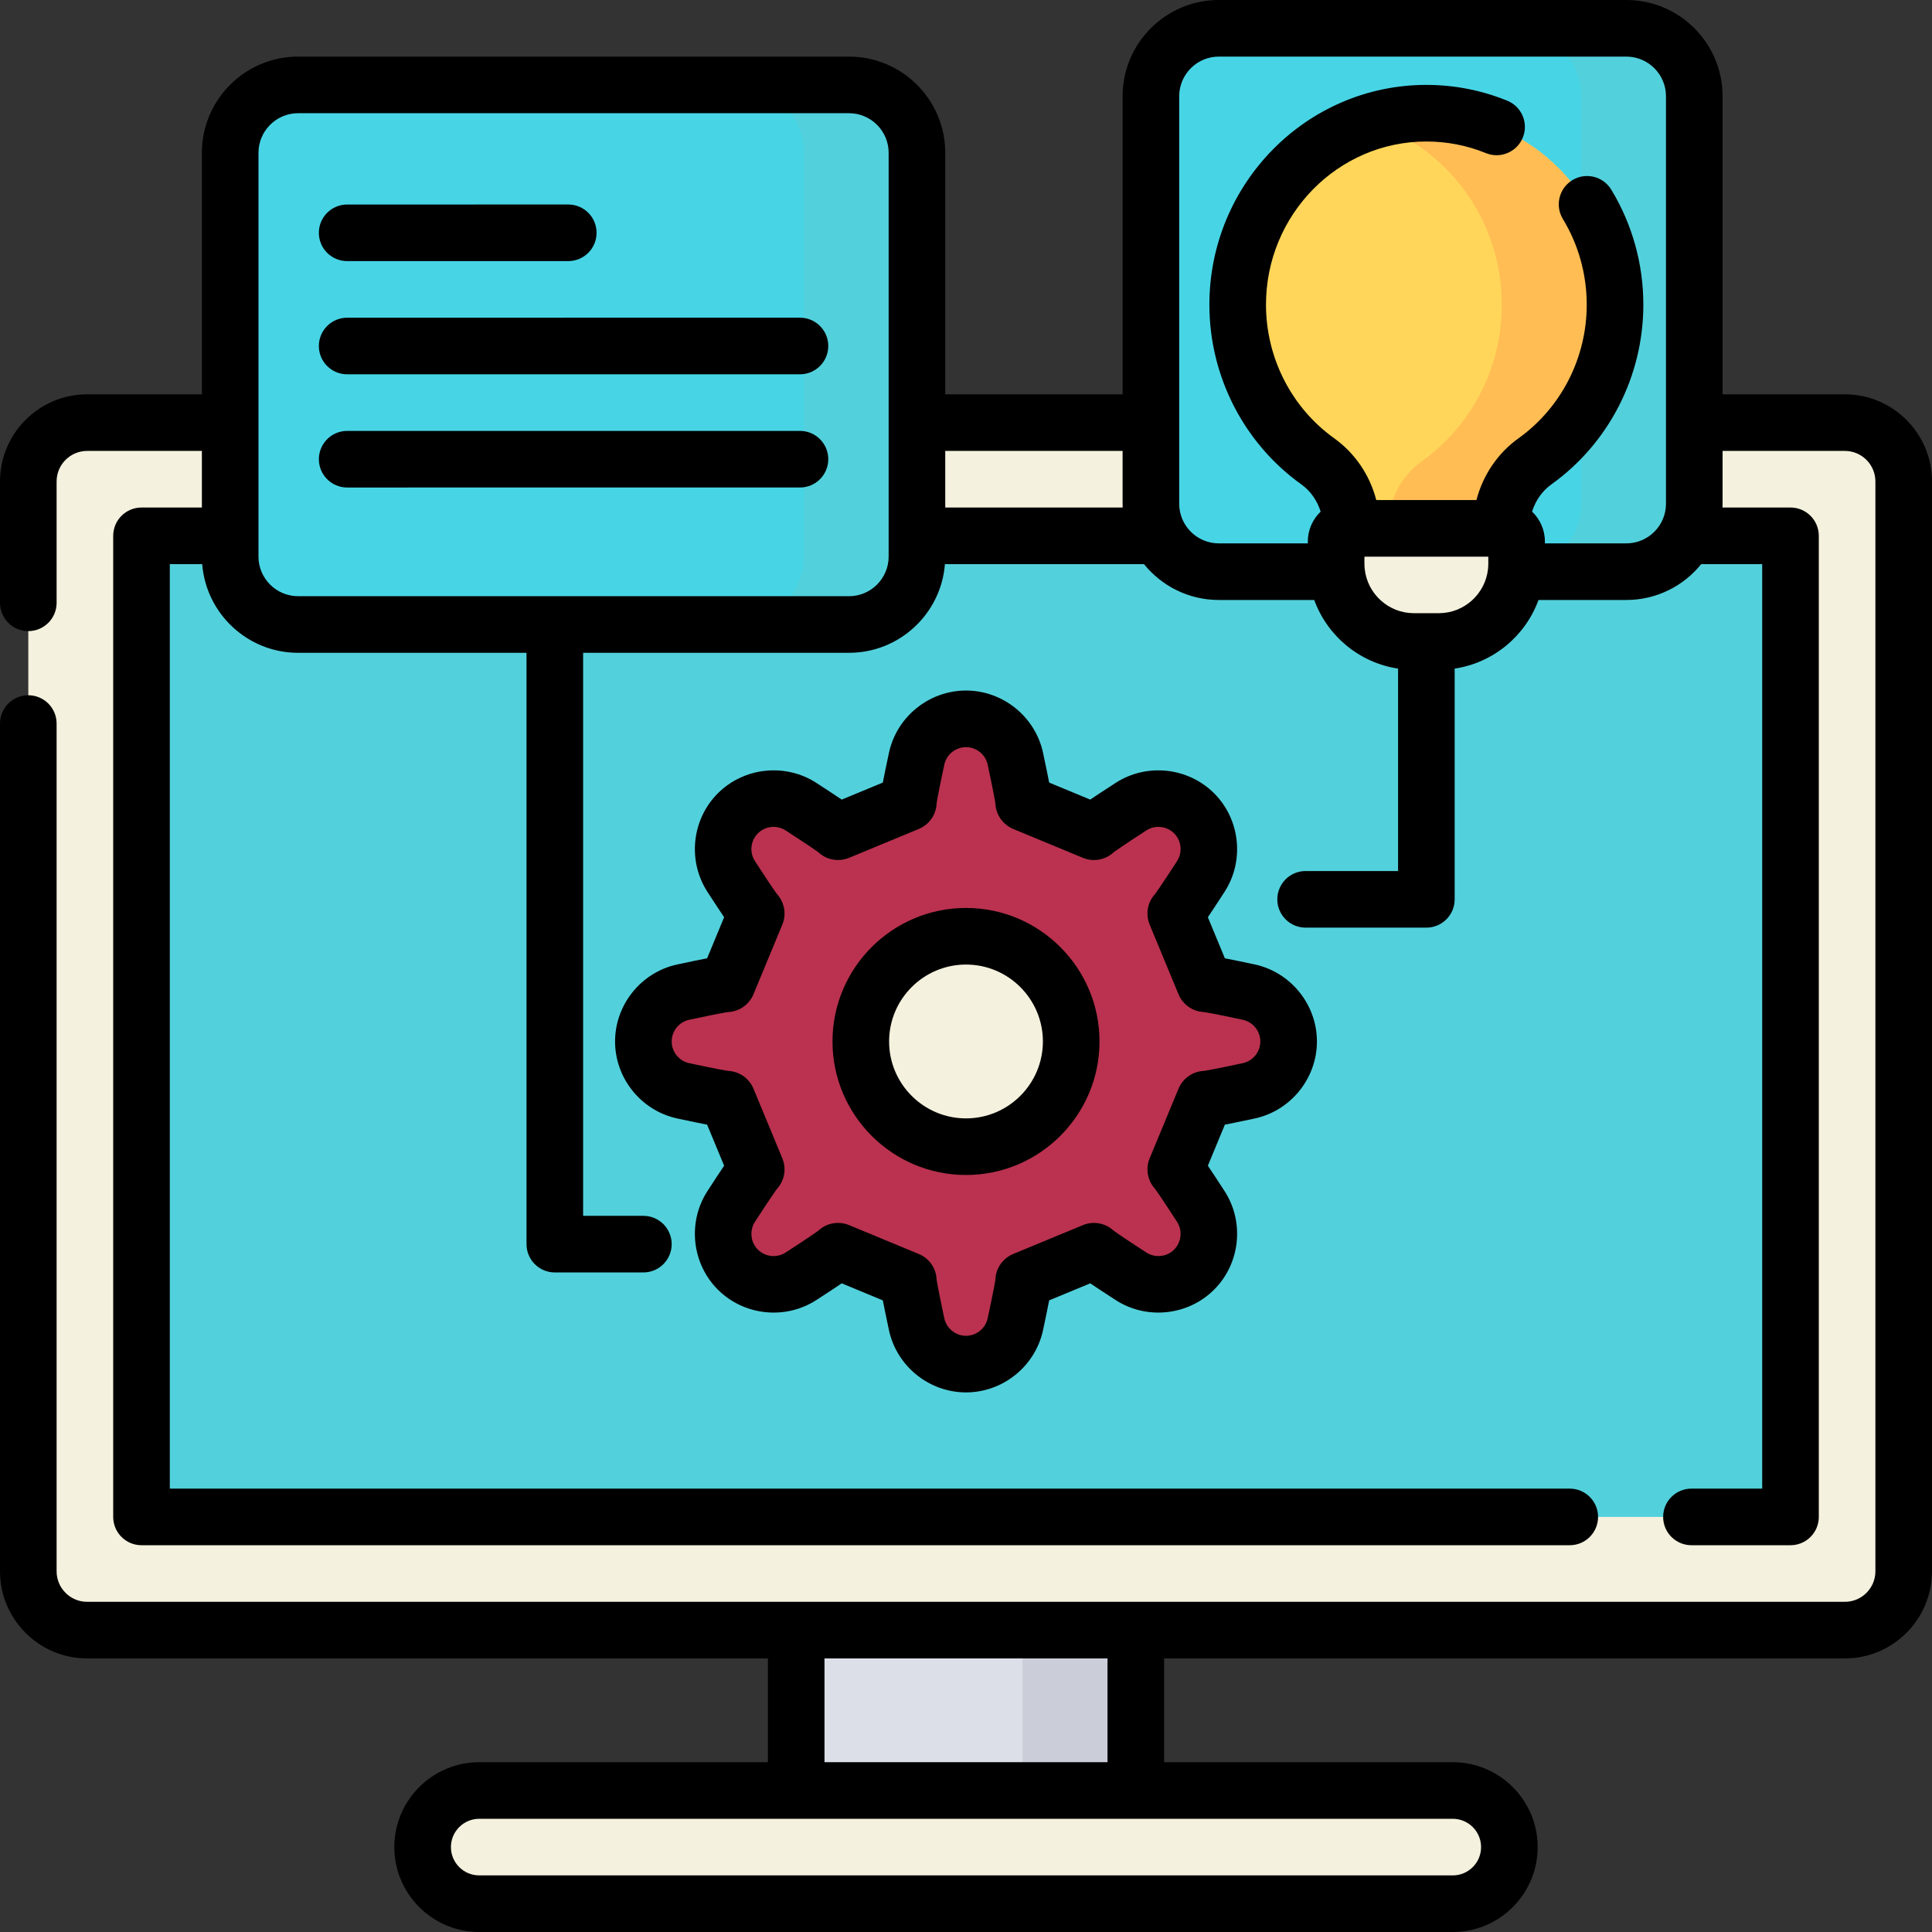 <?xml version="1.0"?>
<svg xmlns="http://www.w3.org/2000/svg" height="512px" viewBox="0 0 512 512" width="512px" class=""><rect x="0" y="0" width="512" height="512" fill="#333333" stroke="none"/><g><path d="m488.91 432h-465.82c-8.609 0-15.59-6.98-15.59-15.59v-288.82c0-8.609 6.98-15.59 15.59-15.59h465.816c8.613 0 15.594 6.98 15.594 15.59v288.816c0 8.613-6.98 15.594-15.59 15.594zm0 0" fill="#5793c9" data-original="#5793C9" class="" style="fill:#F4F1DE" data-old_color="#f4f1de"/><path d="m488.91 112h-30c8.609 0 15.59 6.98 15.59 15.59v288.816c0 8.613-6.98 15.594-15.59 15.594h30c8.609 0 15.59-6.98 15.59-15.594v-288.816c0-8.609-6.98-15.59-15.59-15.59zm0 0" fill="#4c87bd" data-original="#4C87BD" class="" style="fill:#F4F1DE" data-old_color="#f4f1de"/><path d="m474.5 142v260h-437v-260zm0 0" fill="#b5fcff" data-original="#B5FCFF" class="" style="fill:#52D1DC" data-old_color="#52d1dc"/><path d="m444.5 142h30v260h-30zm0 0" fill="#8cf2ff" data-original="#8CF2FF" class="" style="fill:#52D1DC" data-old_color="#52d1dc"/><path d="m385 504.5h-258c-8.285 0-15-6.715-15-15s6.715-15 15-15h258c8.285 0 15 6.715 15 15s-6.715 15-15 15zm0 0" fill="#5793c9" data-original="#5793C9" class="" style="fill:#F4F1DE" data-old_color="#f4f1de"/><path d="m385 474.5h-30.125c8.281 0 15 6.715 15 15s-6.719 15-15 15h30.125c8.285 0 15-6.715 15-15s-6.715-15-15-15zm0 0" fill="#4c87bd" data-original="#4C87BD" class="" style="fill:#F4F1DE" data-old_color="#f4f1de"/><path d="m211 432h90v42.5h-90zm0 0" fill="#b5fcff" data-original="#B5FCFF" class="" style="fill:#52D1DC" data-old_color="#52d1dc"/><path d="m211 432h90v42.5h-90zm0 0" fill="#dcdfe8" data-original="#DCDFE8"/><path d="m271 432h30v42.5h-30zm0 0" fill="#cbcdd9" data-original="#CBCDD9"/><path d="m240.602 212.762c.066-.031.113-.094.113-.164 0-.965 1.09-6.32 2.203-11.52 1.32-6.172 6.773-10.578 13.082-10.578s11.762 4.406 13.082 10.578c1.113 5.199 2.203 10.555 2.203 11.52 0 .07.043.133.109.16 1.516.629 16.926 7.012 18.438 7.637.066.027.145.016.195-.035.68-.684 5.238-3.699 9.699-6.586 5.297-3.43 12.27-2.691 16.73 1.77 4.465 4.461 5.199 11.434 1.773 16.73-2.891 4.465-5.906 9.02-6.59 9.703-.051.051-.062.125-.035.191.629 1.516 7.012 16.922 7.637 18.438.027.066.09.109.164.109.965 0 6.316 1.09 11.516 2.203 6.172 1.32 10.578 6.773 10.578 13.082 0 6.312-4.406 11.762-10.578 13.082-5.199 1.113-10.551 2.203-11.516 2.203-.074 0-.137.051-.164.117l-7.633 18.426c-.031.066-.02.148.035.199.684.68 3.695 5.238 6.586 9.699 3.43 5.297 2.691 12.27-1.77 16.73-4.465 4.465-11.438 5.199-16.73 1.773-4.465-2.891-9.023-5.906-9.703-6.59-.051-.051-.129-.062-.199-.035l-18.43 7.633c-.066.031-.113.094-.113.164 0 .965-1.09 6.32-2.203 11.52-1.32 6.172-6.773 10.578-13.082 10.578s-11.762-4.406-13.082-10.578c-1.113-5.199-2.203-10.555-2.203-11.52 0-.07-.047-.133-.113-.164l-18.43-7.633c-.066-.027-.145-.016-.195.035-.684.684-5.238 3.699-9.703 6.59-5.297 3.426-12.27 2.691-16.73-1.773-4.461-4.461-5.199-11.434-1.77-16.73 2.887-4.461 5.902-9.02 6.586-9.699.051-.051.062-.133.035-.199l-7.633-18.43c-.031-.066-.094-.113-.164-.113-.965 0-6.32-1.09-11.52-2.203-6.172-1.32-10.578-6.773-10.578-13.082s4.406-11.762 10.578-13.082c5.199-1.113 10.555-2.203 11.52-2.203.07 0 .133-.047.164-.113l7.633-18.43c.027-.066.016-.145-.035-.195-.684-.684-3.699-5.238-6.59-9.703-3.426-5.297-2.691-12.27 1.773-16.73 4.461-4.461 11.434-5.199 16.73-1.77 4.461 2.887 9.02 5.902 9.699 6.586.051.051.133.062.199.035zm0 0" fill="#ff4b26" data-original="#FF4B26" class="" style="fill:#BA324F" data-old_color="#ba324f"/><path d="m283.879 276c0 15.398-12.48 27.879-27.879 27.879s-27.879-12.48-27.879-27.879 12.48-27.879 27.879-27.879 27.879 12.48 27.879 27.879zm0 0" fill="#5793c9" data-original="#5793C9" class="" style="fill:#F4F1DE" data-old_color="#f4f1de"/><path d="m225 165.5h-146c-9.941 0-18-8.059-18-18v-107c0-9.941 8.059-18 18-18h146c9.941 0 18 8.059 18 18v107c0 9.941-8.059 18-18 18zm0 0" fill="#47d5e6" data-original="#47D5E6" class="active-path" style="fill:#47D5E6"/><path d="m225 22.5h-30c9.941 0 18 8.059 18 18v107c0 9.941-8.059 18-18 18h30c9.941 0 18-8.059 18-18v-107c0-9.941-8.059-18-18-18zm0 0" fill="#22c0d4" data-original="#22C0D4" class="" style="fill:#52D1DC" data-old_color="#52d1dc"/><path d="m431 151.5h-108c-9.941 0-18-8.059-18-18v-108c0-9.941 8.059-18 18-18h108c9.941 0 18 8.059 18 18v108c0 9.941-8.059 18-18 18zm0 0" fill="#47d5e6" data-original="#47D5E6" class="active-path" style="fill:#47D5E6"/><path d="m431 7.5h-30c9.941 0 18 8.059 18 18v108c0 9.941-8.059 18-18 18h30c9.941 0 18-8.059 18-18v-108c0-9.941-8.059-18-18-18zm0 0" fill="#22c0d4" data-original="#22C0D4" class="" style="fill:#52D1DC" data-old_color="#52d1dc"/><path d="m428 80.754c0-28.031-22.387-50.754-50-50.754s-50 22.723-50 50.754c0 17.152 8.383 32.316 21.219 41.504 5.668 4.055 8.965 10.727 8.965 17.766h39.637c0-7.043 3.293-13.711 8.961-17.766 12.836-9.188 21.219-24.352 21.219-41.504zm0 0" fill="#ffd659" data-original="#FFD659" class=""/><path d="m378 30c-5.227 0-10.266.816-15 2.328 20.285 6.469 35 25.699 35 48.426 0 17.152-8.383 32.316-21.219 41.504-5.668 4.055-8.965 10.727-8.965 17.766h30c0-7.043 3.297-13.711 8.965-17.766 12.836-9.188 21.219-24.352 21.219-41.504 0-28.031-22.387-50.754-50-50.754zm0 0" fill="#ffbd54" data-original="#FFBD54" class=""/><path d="m398.43 140.023h-40.859c-1.926 0-3.484 1.562-3.484 3.484v5.883c0 11.383 9.227 20.609 20.609 20.609h6.609c11.383 0 20.609-9.227 20.609-20.609v-5.883c0-1.922-1.562-3.484-3.484-3.484zm0 0" fill="#5793c9" data-original="#5793C9" class="" style="fill:#F4F1DE" data-old_color="#f4f1de"/><path d="m488.91 104.5h-32.41v-79c0-14.062-11.438-25.5-25.5-25.5h-108c-14.062 0-25.5 11.438-25.5 25.5v79h-47v-64c0-14.062-11.438-25.5-25.5-25.5h-146c-14.062 0-25.5 11.438-25.5 25.5v64h-30.41c-12.73 0-23.09 10.359-23.09 23.09v32.16c0 4.145 3.359 7.5 7.5 7.5s7.5-3.355 7.5-7.5v-32.16c0-4.461 3.629-8.09 8.09-8.09h30.41v15h-16c-4.141 0-7.5 3.355-7.5 7.5v260c0 4.145 3.359 7.5 7.5 7.5h378.5c4.141 0 7.5-3.355 7.5-7.5s-3.359-7.5-7.5-7.5h-371v-245h8.586c1.023 13.129 12.027 23.5 25.414 23.5h60.531v156.711c0 4.141 3.359 7.5 7.5 7.5h23.469c4.141 0 7.5-3.359 7.5-7.5 0-4.145-3.359-7.5-7.5-7.5h-15.969v-149.211h70.469c13.387 0 24.391-10.371 25.414-23.5h52.75c4.68 5.789 11.828 9.5 19.836 9.5h25.281c3.469 9.516 11.941 16.641 22.219 18.188v53.645h-24.5c-4.141 0-7.5 3.359-7.5 7.5 0 4.145 3.359 7.5 7.5 7.5h32c4.141 0 7.5-3.355 7.5-7.5v-61.145c10.277-1.547 18.75-8.672 22.219-18.188h23.281c8.004 0 15.156-3.711 19.836-9.5h16.164v245h-18.75c-4.141 0-7.5 3.355-7.5 7.5s3.359 7.5 7.5 7.5h26.25c4.141 0 7.5-3.355 7.5-7.5v-260c0-4.145-3.359-7.5-7.5-7.5h-18.023c.012-.332.023-.664.023-1v-14h32.41c4.461 0 8.09 3.629 8.09 8.09v288.82c0 4.461-3.629 8.09-8.09 8.09h-465.82c-4.461 0-8.09-3.629-8.09-8.09v-224.66c0-4.145-3.359-7.5-7.5-7.5s-7.5 3.355-7.5 7.5v224.66c0 12.73 10.359 23.09 23.09 23.09h180.41v27.5h-76.5c-12.406 0-22.5 10.094-22.5 22.5s10.094 22.5 22.5 22.5h258c12.406 0 22.5-10.094 22.5-22.5s-10.094-22.5-22.5-22.5h-76.5v-27.5h180.41c12.73 0 23.09-10.359 23.09-23.09v-288.82c0-12.73-10.359-23.09-23.09-23.09zm-253.41 43c0 5.789-4.711 10.5-10.5 10.5h-146c-5.789 0-10.5-4.711-10.5-10.5v-107c0-5.789 4.711-10.5 10.5-10.5h146c5.789 0 10.5 4.711 10.5 10.5zm15-13v-15h47v14c0 .336.012.668.023 1zm130.805 28h-6.609c-6.754 0-12.328-5.137-13.031-11.707-.004-.039-.008-.082-.012-.125-.043-.422-.066-.848-.066-1.277v-1.867h32.828v1.867c0 .43-.023.855-.066 1.277-.004.043-.008.086-.012.125-.703 6.57-6.277 11.707-13.031 11.707zm49.695-18.5h-21.586v-.492c0-3.113-1.309-5.922-3.398-7.926.906-2.91 2.676-5.469 5.133-7.227 15.246-10.914 24.352-28.711 24.352-47.602 0-10.797-2.938-21.344-8.5-30.496-2.152-3.543-6.766-4.668-10.305-2.52-3.539 2.152-4.668 6.766-2.516 10.305 4.133 6.809 6.32 14.66 6.32 22.711 0 14.062-6.762 27.301-18.086 35.402-5.535 3.965-9.441 9.797-11.141 16.367h-26.547c-1.699-6.57-5.605-12.402-11.145-16.367-11.32-8.102-18.082-21.34-18.082-35.402 0-23.852 19.066-43.254 42.5-43.254 5.457 0 10.77 1.035 15.785 3.078 3.836 1.566 8.211-.277 9.773-4.113 1.562-3.836-.277-8.215-4.113-9.777-6.824-2.777-14.039-4.188-21.445-4.188-31.707 0-57.5 26.133-57.5 58.254 0 18.891 9.105 36.688 24.352 47.602 2.457 1.758 4.227 4.316 5.133 7.23-2.09 2-3.398 4.809-3.398 7.926v.488h-23.586c-5.789 0-10.5-4.711-10.5-10.5v-108c0-5.789 4.711-10.5 10.5-10.5h108c5.789 0 10.5 4.711 10.5 10.5v108c0 5.789-4.711 10.5-10.5 10.5zm-38.5 345.5c0 4.137-3.363 7.5-7.5 7.5h-258c-4.137 0-7.5-3.363-7.5-7.5s3.363-7.5 7.5-7.5h258c4.137 0 7.5 3.363 7.5 7.5zm-99-22.5h-75v-27.5h75zm0 0" data-original="#000000" class="" style="fill:#000000"/><path d="m332.492 296.414c9.566-2.047 16.508-10.633 16.508-20.414s-6.941-18.367-16.508-20.414c-3.543-.762-6.066-1.277-7.887-1.625l-4.508-10.887c1.039-1.535 2.457-3.684 4.426-6.727 5.316-8.211 4.156-19.191-2.762-26.109-6.918-6.914-17.898-8.078-26.109-2.762-3.043 1.969-5.188 3.387-6.723 4.426l-10.887-4.508c-.352-1.82-.867-4.34-1.625-7.887-2.047-9.566-10.637-16.508-20.418-16.508s-18.371 6.941-20.418 16.508c-.758 3.543-1.273 6.062-1.625 7.887l-10.887 4.508c-1.535-1.039-3.68-2.457-6.723-4.426-8.211-5.316-19.191-4.152-26.109 2.762-6.918 6.918-8.078 17.898-2.762 26.109 1.969 3.043 3.387 5.191 4.426 6.727l-4.508 10.887c-1.82.352-4.344.863-7.887 1.625-9.566 2.047-16.508 10.633-16.508 20.414s6.941 18.367 16.508 20.414c3.547.762 6.066 1.277 7.887 1.629l4.508 10.883c-1.039 1.535-2.457 3.684-4.426 6.727-5.316 8.211-4.156 19.191 2.762 26.109 6.918 6.914 17.898 8.078 26.109 2.762 3.043-1.969 5.188-3.387 6.723-4.426l10.887 4.512c.352 1.816.867 4.34 1.625 7.883 2.047 9.566 10.637 16.508 20.418 16.508s18.371-6.941 20.418-16.508c.758-3.543 1.273-6.062 1.625-7.887l10.887-4.508c1.535 1.039 3.68 2.457 6.723 4.426 8.211 5.316 19.191 4.152 26.109-2.762 6.918-6.918 8.078-17.898 2.762-26.109-1.969-3.043-3.387-5.191-4.426-6.727l4.508-10.887c1.82-.348 4.34-.863 7.887-1.625zm-139.848-12.629h.109c-.098 0-.172 0-.109 0zm126.496.004c.078-.004.148-.004.207-.004h.059c-.09 0-.18 0-.266.004zm-.098.004c-2.953.137-5.566 1.953-6.73 4.734l-7.641 18.445c-1.129 2.738-.586 5.852 1.398 8.07.254.324 1.438 1.926 5.863 8.762 1.496 2.309 1.168 5.402-.777 7.348-1.949 1.949-5.043 2.277-7.352.781-6.668-4.32-8.355-5.551-8.734-5.844-2.184-1.996-5.312-2.559-8.109-1.414l-18.398 7.621c-2.812 1.148-4.656 3.793-4.77 6.766-.066.508-.402 2.621-2.043 10.289-.578 2.695-2.996 4.648-5.75 4.648s-5.172-1.953-5.75-4.648c-1.66-7.762-1.98-9.832-2.043-10.309-.137-2.984-1.973-5.602-4.738-6.73l-18.457-7.648c-2.793-1.141-5.949-.559-8.102 1.441-.418.324-2.164 1.586-8.711 5.828-2.312 1.496-5.406 1.172-7.352-.777-1.949-1.949-2.277-5.039-.781-7.352 4.324-6.68 5.555-8.359 5.844-8.734 1.996-2.191 2.559-5.336 1.414-8.109l-7.648-18.461c-1.148-2.746-3.754-4.559-6.711-4.703-.457-.059-2.496-.375-10.316-2.047-2.695-.578-4.648-2.996-4.648-5.75s1.953-5.172 4.648-5.746c7.773-1.664 9.836-1.988 10.309-2.047 2.953-.137 5.566-1.953 6.73-4.734l7.641-18.445c1.129-2.738.586-5.852-1.398-8.07-.254-.324-1.438-1.926-5.863-8.762-1.496-2.309-1.168-5.402.777-7.348 1.945-1.949 5.039-2.277 7.352-.781 6.668 4.32 8.355 5.551 8.734 5.844 2.184 1.996 5.312 2.559 8.109 1.414l18.43-7.637c2.793-1.156 4.625-3.789 4.738-6.75.066-.508.402-2.621 2.043-10.289.574-2.695 2.992-4.648 5.75-4.648 2.754 0 5.172 1.953 5.746 4.648 1.664 7.77 1.984 9.836 2.047 10.309.137 2.945 1.938 5.551 4.73 6.73l18.469 7.652c2.797 1.141 5.945.555 8.098-1.445.418-.32 2.164-1.586 8.711-5.828 2.312-1.496 5.406-1.168 7.352.781 1.949 1.945 2.277 5.039.781 7.348-4.324 6.68-5.555 8.359-5.844 8.738-2 2.191-2.559 5.336-1.414 8.105l7.629 18.422c1.141 2.77 3.75 4.602 6.73 4.742.457.062 2.5.375 10.316 2.051 2.695.574 4.648 2.992 4.648 5.746s-1.957 5.172-4.648 5.746c-7.773 1.664-9.836 1.988-10.309 2.047zm0 0" data-original="#000000" class="" style="fill:#000000"/><path d="m256 240.617c-19.508 0-35.379 15.875-35.379 35.383s15.871 35.383 35.379 35.383 35.379-15.875 35.379-35.383-15.871-35.383-35.379-35.383zm0 55.766c-11.238 0-20.379-9.145-20.379-20.383s9.141-20.383 20.379-20.383 20.379 9.145 20.379 20.383-9.141 20.383-20.379 20.383zm0 0" data-original="#000000" class="" style="fill:#000000"/><path d="m92 69.199 58.598-.004c4.145 0 7.5-3.359 7.5-7.504 0-4.141-3.355-7.496-7.5-7.496l-58.598.004c-4.141 0-7.5 3.359-7.5 7.5 0 4.145 3.359 7.5 7.5 7.5zm0 0" data-original="#000000" class="" style="fill:#000000"/><path d="m92 99.195 120-.004c4.141 0 7.5-3.355 7.5-7.5 0-4.141-3.359-7.5-7.5-7.5l-120 .004c-4.141 0-7.5 3.359-7.5 7.5 0 4.145 3.359 7.5 7.5 7.5zm0 0" data-original="#000000" class="" style="fill:#000000"/><path d="m212 114.191-119.996.004c-4.145 0-7.5 3.355-7.5 7.5 0 4.141 3.355 7.5 7.5 7.5l119.996-.004c4.141 0 7.5-3.359 7.5-7.5s-3.359-7.5-7.5-7.5zm0 0" data-original="#000000" class="" style="fill:#000000"/></g> </svg>
